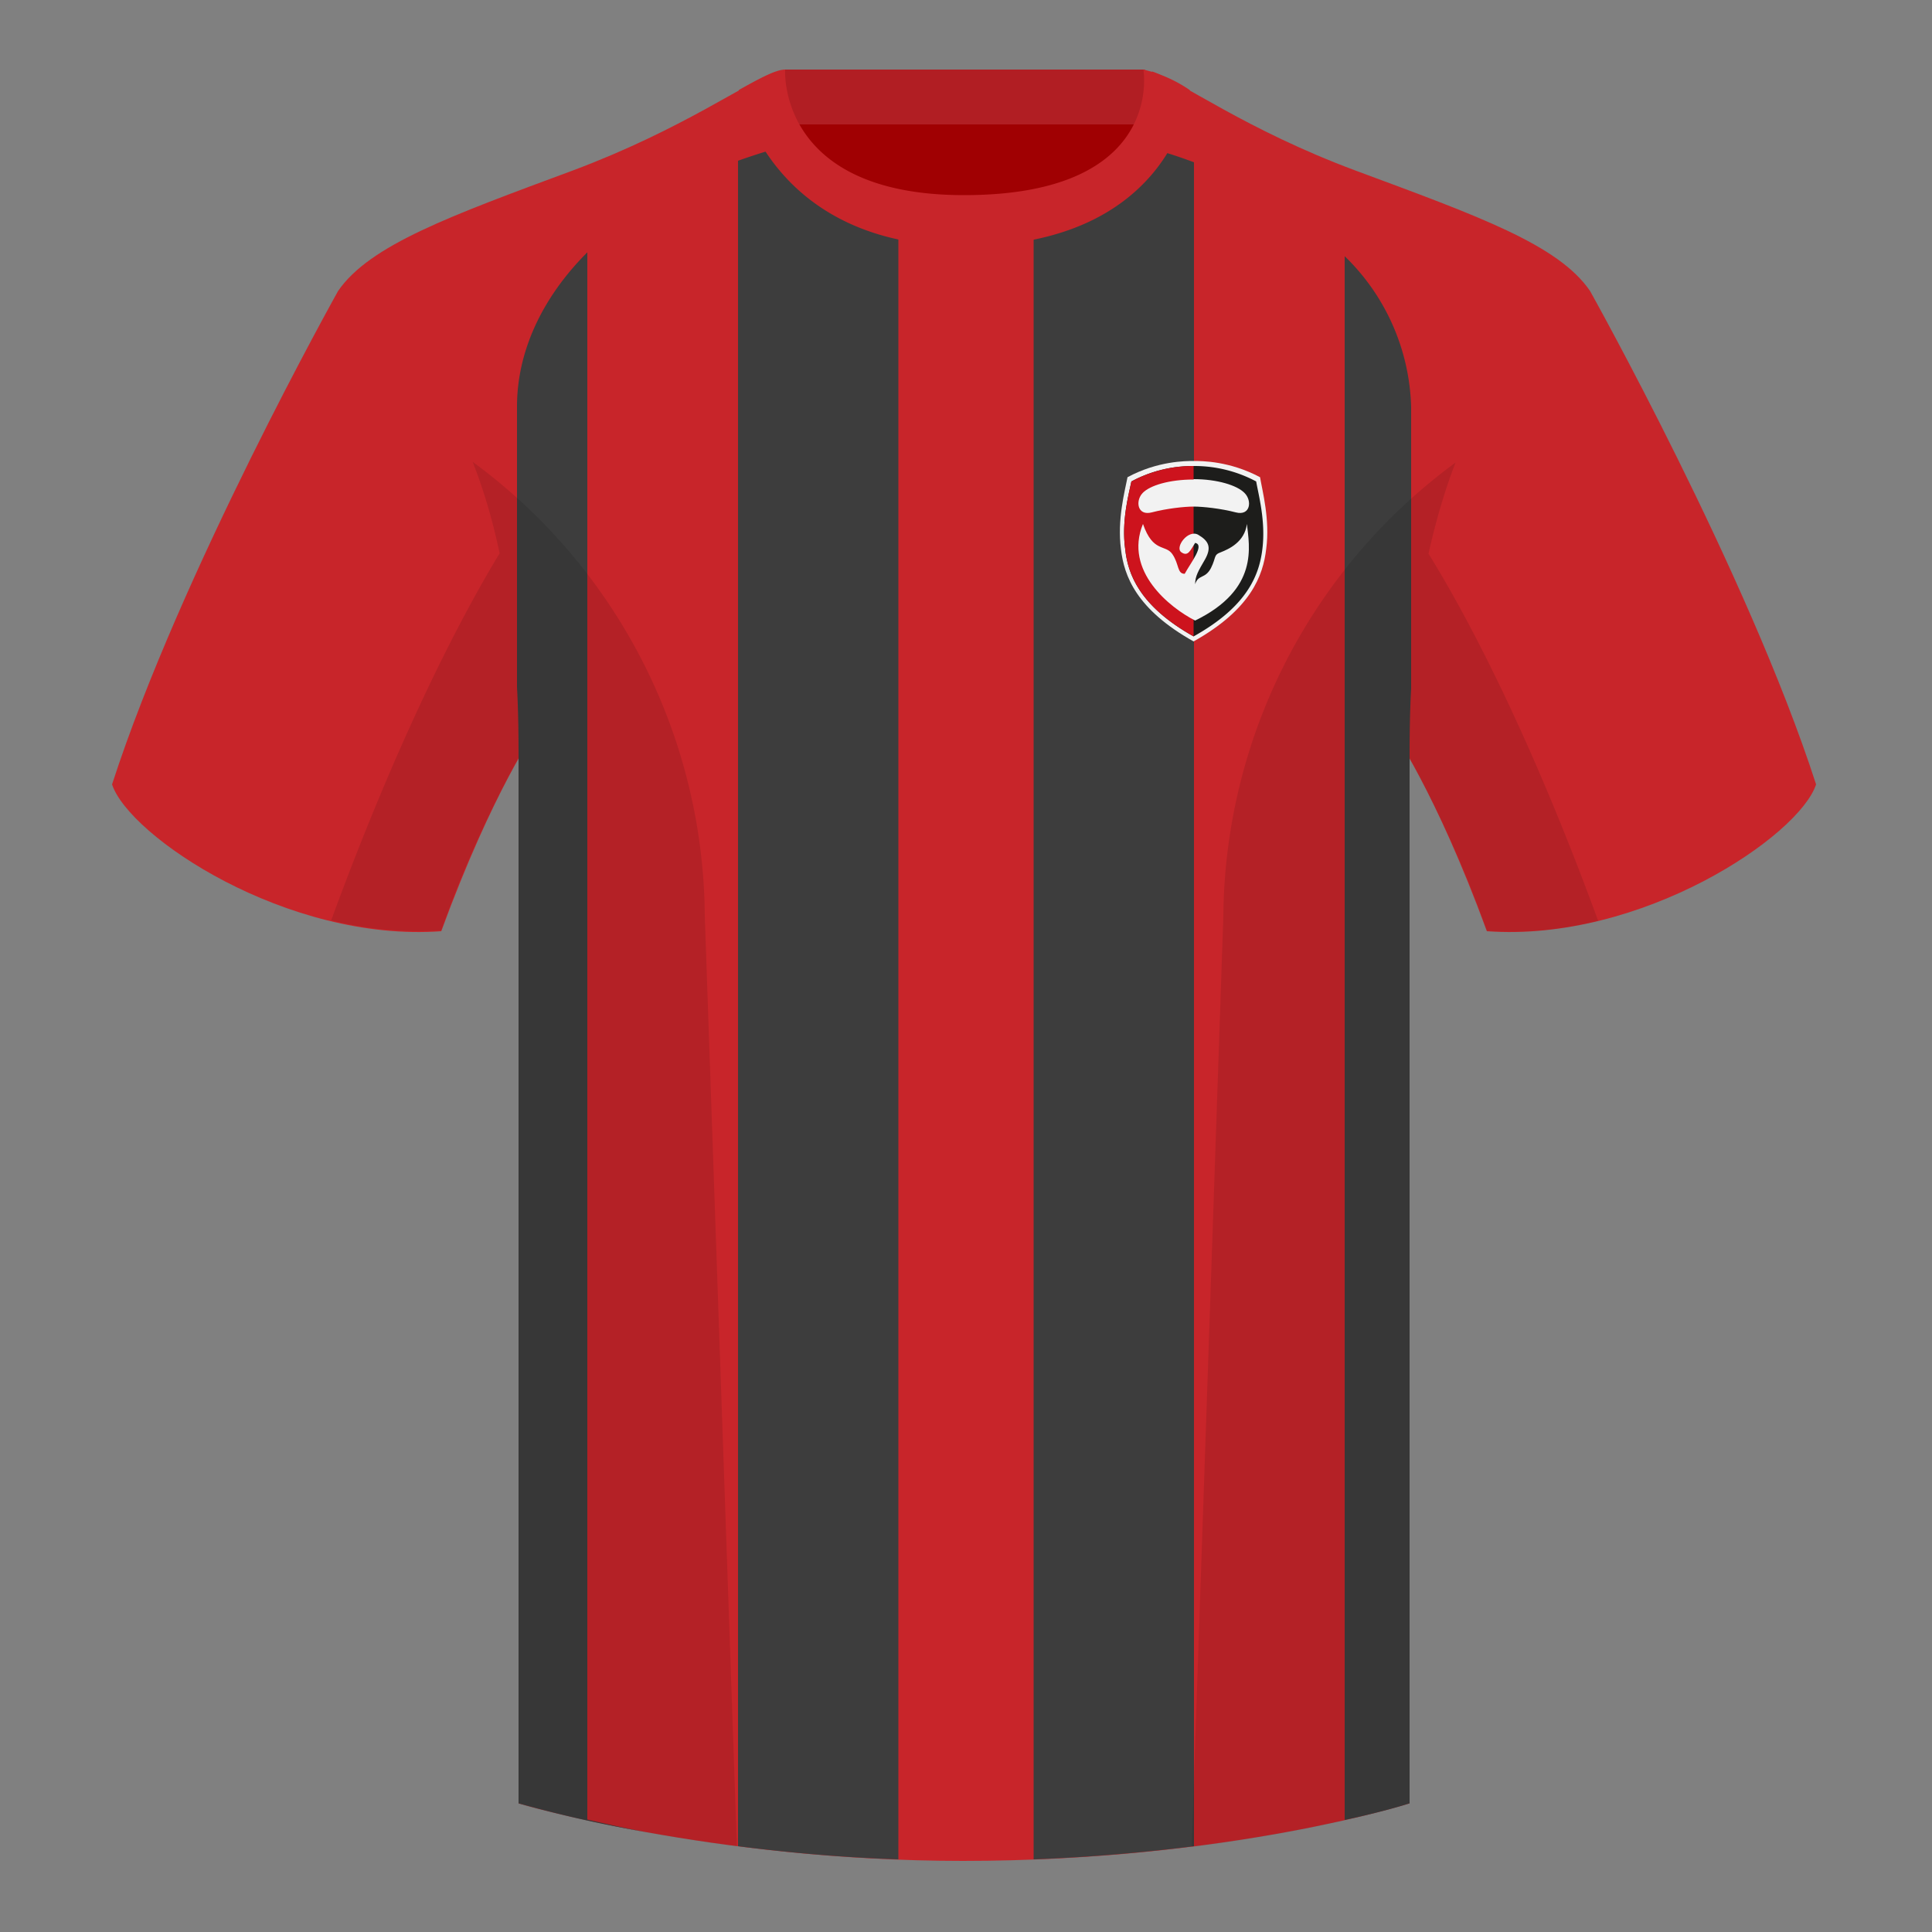 <svg xmlns="http://www.w3.org/2000/svg" width="500" height="500" fill="none" viewBox="0 0 500 500"><rect x="0" y="0" width="500" height="500" fill="#808080" stroke="none"/><g clip-path="url(#clip0_6597_1907)"><path fill="#A00002" fill-rule="evenodd" d="M203 109.2h93.6V22H203v87.3Z" clip-rule="evenodd"/><path fill="#B11E23" fill-rule="evenodd" d="M202.9 32.2h93.4V18H203v14.2Z" clip-rule="evenodd"/><path fill="#C8252A" fill-rule="evenodd" d="M87.5 75.3S46.8 148 29 203c4.4 13.4 45.2 40.9 85.2 38 13.4-36.5 24.5-52 24.5-52s3-95.2-51.2-113.7M411.5 75.3S452.2 148 470 203c-4.4 13.4-45.2 40.9-85.2 38-13.4-36.5-24.5-52-24.5-52s-3-95.2 51.2-113.7" clip-rule="evenodd"/><path fill="#C8252A" fill-rule="evenodd" d="M249.5 57.7c-50 0-47.8-39.5-48.7-39.1-7.5 2.6-24.2 14.9-52.5 25.5-31.8 11.8-52.6 19.3-60.8 31.2 11.2 8.9 46.7 29 46.7 120.3v271.1s49.7 14.9 115 14.9c68.9 0 115.6-14.9 115.6-14.9V195.6c0-91.4 35.6-111.4 46.7-120.3-8.2-12-29-19.4-60.8-31.2-28.4-10.6-45-23-52.5-25.6-1-.3 4.2 39.2-48.7 39.2Z" clip-rule="evenodd"/><path fill="#3D3D3D" d="M206.2 37a38.6 38.6 0 0 0 26.3 18.8v425.4c-15-.5-29-1.8-41.5-3.4V41.6c4.8-1.7 9.9-3.3 15.2-4.6Zm87.5.3c5.4 1.3 10.5 2.9 15.3 4.7v435.8a475 475 0 0 1-41.5 3.4V55.8c14.8-3.4 22.3-11 26.2-18.5ZM152 470.9c4.4 1 9.6 2.2 15.5 3.3a335.3 335.3 0 0 1-33.3-7.5V195.6c0-6.3-.1-12.2-.4-17.8v-72.6c0-14 6.3-28 18.2-39.9v405.6ZM348 66.3a56.4 56.4 0 0 1 17.2 39v72.9c-.3 5.5-.4 11.3-.4 17.4v271.1s-6 2-16.8 4.3V66.3Z"/><path fill="#C8252A" fill-rule="evenodd" d="M307.9 23.3a35.3 35.3 0 0 0-12-5.3s5.8 32.5-46.4 32.5C201 50.5 203.2 18 203.2 18c-2.3 0-6.3 2.1-12 5.3 0 0 7.3 40.4 58.4 40.4 51.5 0 58.3-35.9 58.3-40.4Z" clip-rule="evenodd"/><path fill="#000" fill-opacity=".1" fill-rule="evenodd" d="M413.6 238.3c-9.3 2.3-19 3.3-28.8 2.6a304 304 0 0 0-20-44.7v270.5s-21.1 6.8-55.9 11.2l-.5-.1 8.2-240.7a147 147 0 0 1 60.1-117.4c-2.6 6.7-5 14.6-7 23.6 7.4 11.9 24.5 42 43.9 95ZM190.7 477.8c-34.2-4.4-56.5-11-56.5-11V196.1a304 304 0 0 0-20 44.7 93.6 93.6 0 0 1-28.5-2.6c19.4-52.9 36.3-83 43.6-95-1.9-9-4.3-16.9-7-23.7a147 147 0 0 1 60.1 117.5l8.3 240.7Z" clip-rule="evenodd"/><path fill="#F2F2F2" d="M309 119.3c-2.2 0-9.4 0-17.2 4.2-.7 3.6-2.7 11-1.7 18.6.8 7 4 15.6 18.8 23.9 14.8-8.3 18-17 18.8-24 1-7.5-1-14.9-1.6-18.5-7.9-4.2-15-4.2-17.2-4.2Z"/><path fill="#1D1D1B" d="M309 120.6c-2 0-8.8 0-16.2 4-.7 3.4-2.6 10.3-1.6 17.5.7 6.6 3.8 14.8 17.7 22.6 14-7.8 17-16 17.8-22.6.9-7.2-1-14-1.6-17.5a34 34 0 0 0-16.2-4Z"/><path fill="#CD131D" d="M309 120.6c-2 0-8.8 0-16.2 4-.7 3.4-2.6 10.3-1.6 17.5.7 6.6 3.8 14.8 17.7 22.6v-44.1Z"/><path fill="#F2F2F2" d="M295.8 135.6c-5 12.2 7 21.7 13.5 25 16.6-8.1 14-19.3 13.4-25-.6 4.7-4.7 6.5-6.7 7.3-2 .7-1.2 1.3-2.6 4.1-1.5 2.9-3.3 1.6-4.1 4.2 0-2.1.8-3.4 2.6-6.5 1.7-3.1.9-4.7-1.8-6.3-2.6-1.5-6.1 3.2-4.4 4.5 1.8 1.3 2.4-.6 3.6-2.4 2.6.5-1.2 5.2-2.7 8-2 0-1.4-2.5-3.2-5.1-1.8-2.6-5-.3-7.6-7.8ZM308.9 124c6.1 0 11.3 1.6 13.2 3.6 2 2 1.5 6-2.3 5s-8.5-1.5-10.9-1.5c-2.4 0-7 .5-10.8 1.5-3.8 1-4.3-3-2.4-5s7-3.5 13.2-3.5Z"/></g><defs><clipPath id="clip0_6597_1907"><path fill="#fff" d="M0 0h500v500H0z"/></clipPath></defs></svg>
